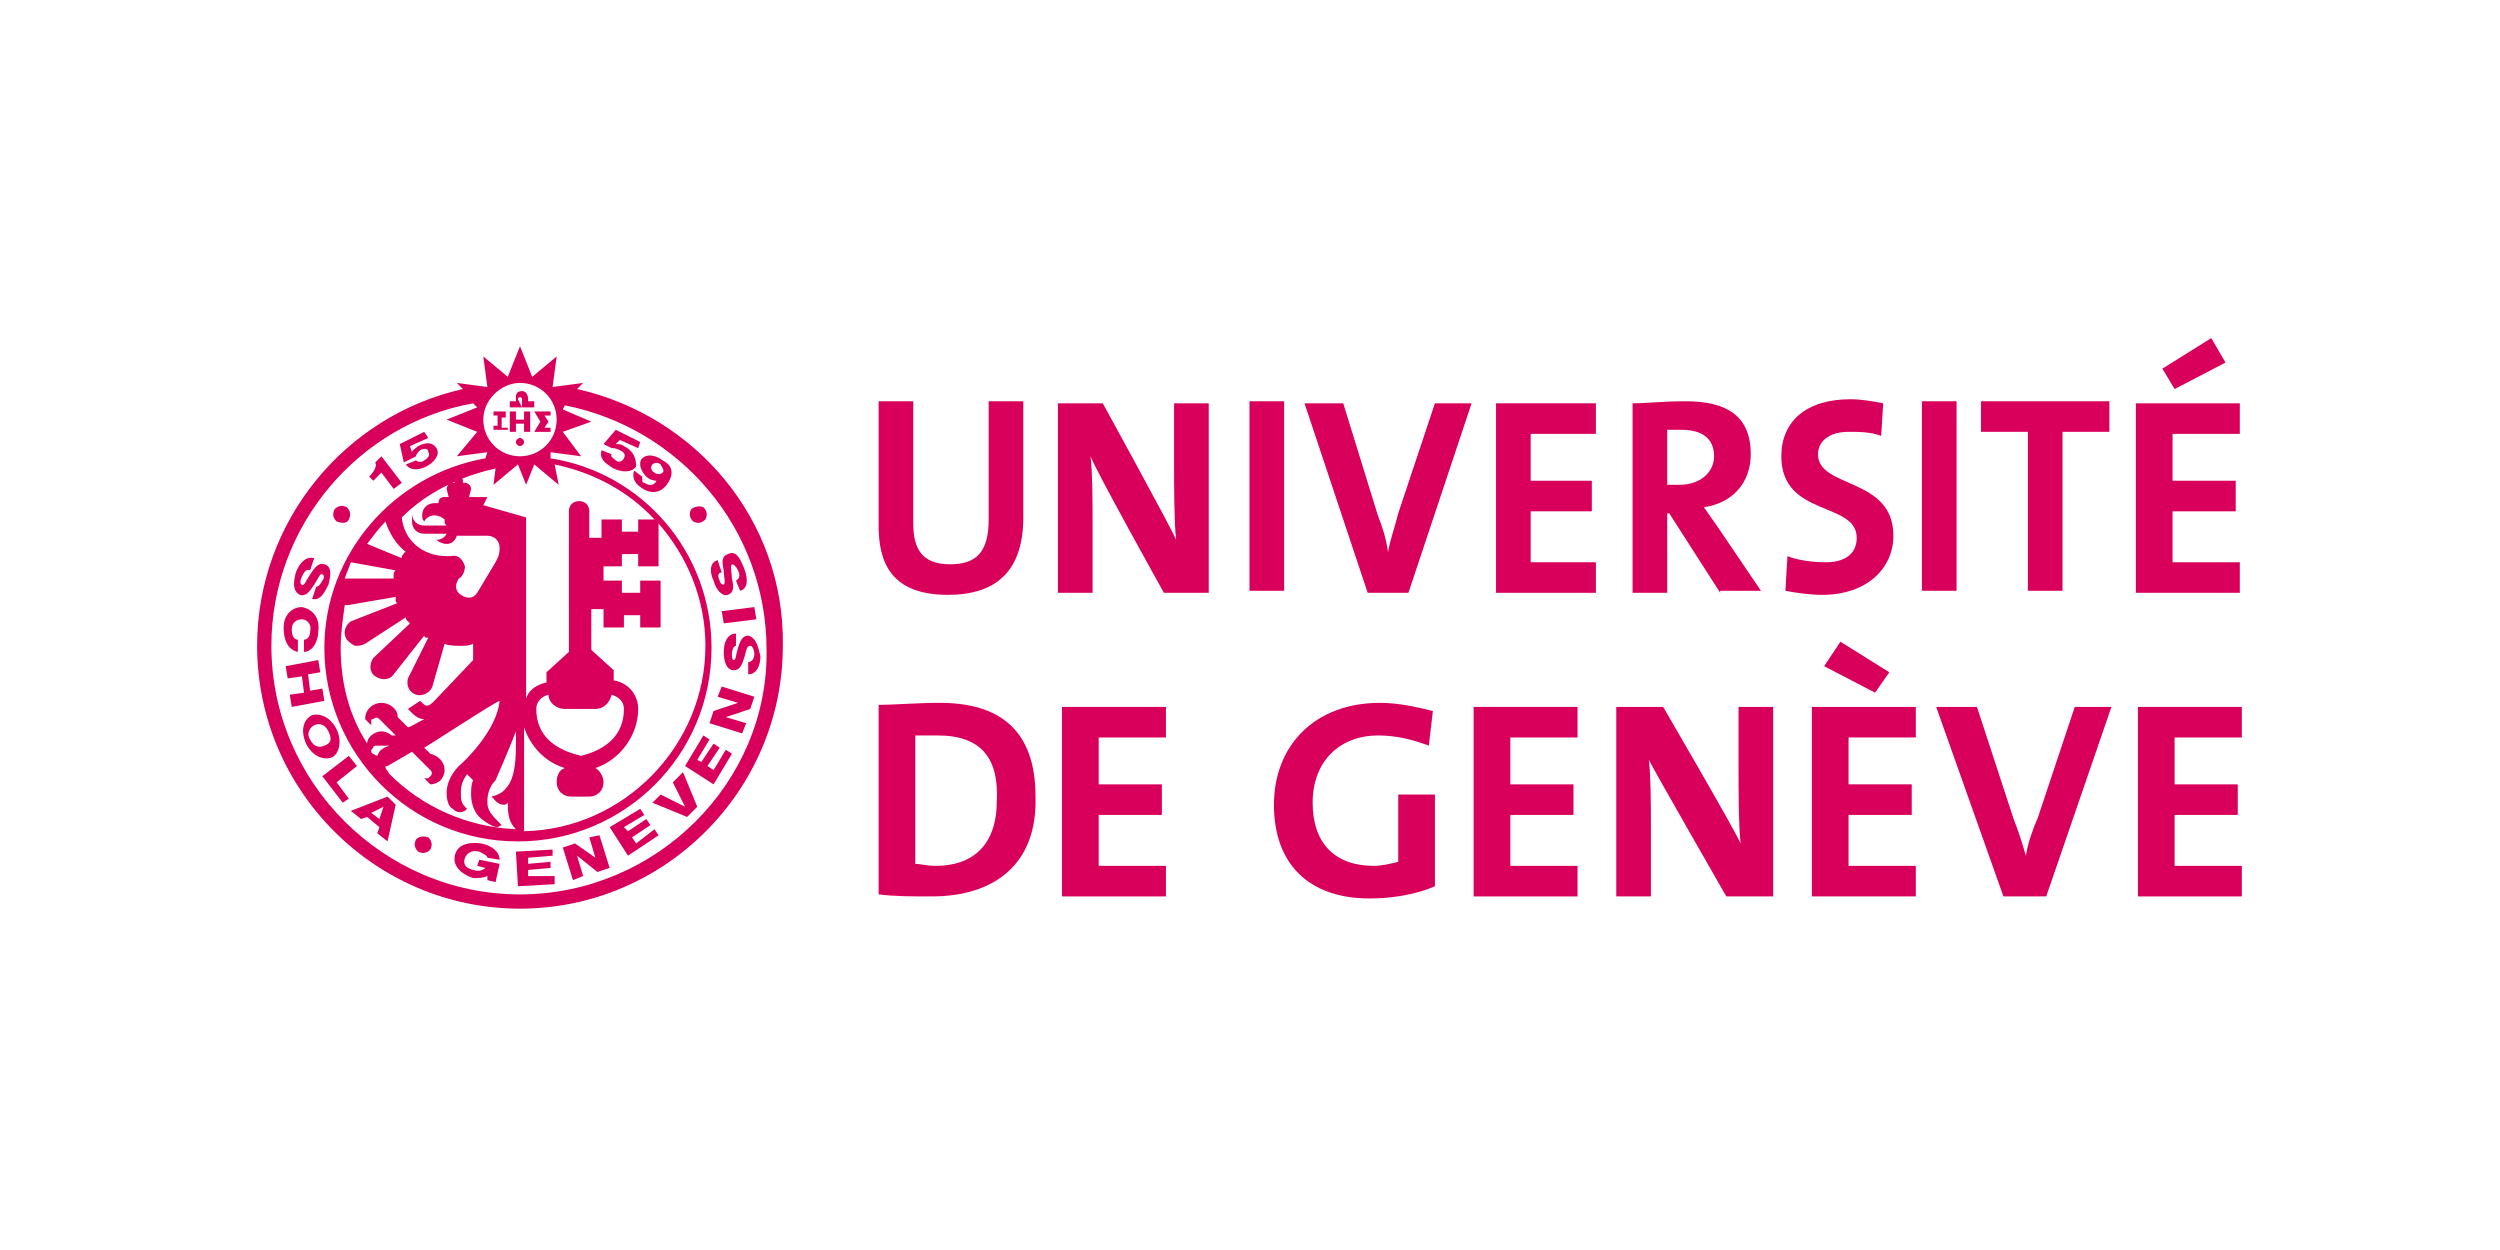 <?xml version="1.0" encoding="utf-8"?>
<!-- Generator: Adobe Illustrator 27.7.0, SVG Export Plug-In . SVG Version: 6.00 Build 0)  -->
<svg version="1.1" id="Layer_1" xmlns="http://www.w3.org/2000/svg" xmlns:xlink="http://www.w3.org/1999/xlink" x="0px" y="0px"
	 viewBox="0 0 252 126" style="enable-background:new 0 0 252 126;" xml:space="preserve">
<style type="text/css">
	.st0{fill:#D9005C;}
</style>
<g id="g240" transform="matrix(2.054,0,0,2.054,-962.261,-1127.251)">
	<path id="path242" class="st0" d="M487.2,572l0.6,0.8l0.4-0.3l-1-1.3l-0.3,0.3c0.1,0.2-0.1,0.5-0.3,0.7l0.2,0.2L487.2,572"/>
	<path id="path244" class="st0" d="M488.9,571.2c0-0.1,0.1-0.2,0.2-0.3c0.2-0.1,0.4-0.1,0.4,0.1c0.1,0.1,0,0.3-0.2,0.4
		c-0.1,0.1-0.3,0.1-0.4,0l-0.5,0.2c0.2,0.3,0.6,0.3,1,0.1c0.4-0.2,0.7-0.6,0.5-0.9c-0.2-0.3-0.5-0.3-0.9-0.1
		c-0.1,0.1-0.3,0.2-0.3,0.3l0,0l-0.1-0.3l0.9-0.4l-0.2-0.3l-1.2,0.6l0.2,0.9L488.9,571.2"/>
	<path id="path246" class="st0" d="M499.1,570.7c-0.1-0.1-0.3-0.1-0.4-0.1l0,0l0.2-0.2l0.9,0.4l0.1-0.3l-1.2-0.6l-0.6,0.7l0.4,0.2
		c0.1,0,0.2,0,0.4,0.1c0.2,0.1,0.3,0.2,0.2,0.4s-0.3,0.2-0.4,0.1c-0.1-0.1-0.3-0.2-0.2-0.3l-0.5-0.2c-0.1,0.4,0.1,0.6,0.6,0.9
		c0.4,0.2,0.9,0.2,1.1-0.1C499.7,571.2,499.5,570.9,499.1,570.7"/>
	<path id="path248" class="st0" d="M501,571.4c-0.4-0.3-0.8-0.3-1-0.1c-0.2,0.2-0.1,0.6,0.2,0.9c0.1,0.1,0.3,0.2,0.5,0.2l0,0
		c-0.1,0.2-0.3,0.3-0.6,0.1c-0.1,0-0.1-0.1-0.1-0.1c0-0.1,0-0.1,0-0.2l-0.4-0.3c-0.1,0.3,0,0.6,0.3,0.8c0.5,0.4,1,0.3,1.3-0.1
		C501.5,572.2,501.6,571.7,501,571.4 M501,572c-0.1,0.1-0.3,0.1-0.4,0c-0.2-0.1-0.2-0.3-0.1-0.4c0.1-0.1,0.3-0.1,0.4,0
		C501,571.8,501.1,571.9,501,572"/>
	<path id="path250" class="st0" d="M483.2,578c0.3,0.1,0.5-0.2,0.7-0.5c0.2-0.3,0.3-0.6,0.4-0.5c0.1,0,0.1,0.2,0,0.3
		c-0.1,0.2-0.2,0.3-0.3,0.3l-0.2,0.6c0.4,0.1,0.6-0.3,0.8-0.7c0.1-0.4,0.2-0.9-0.2-1c-0.3-0.1-0.5,0.2-0.7,0.5
		c-0.2,0.3-0.3,0.6-0.4,0.5c-0.1,0-0.1-0.2,0-0.4c0.1-0.2,0.2-0.4,0.4-0.3l0.2-0.6c-0.4-0.1-0.7,0.2-0.9,0.7
		C482.9,577.3,482.8,577.8,483.2,578"/>
	<path id="path252" class="st0" d="M483.1,580.8l0-0.6c-0.2,0-0.3-0.2-0.3-0.5c0-0.4,0.3-0.5,0.5-0.5c0.2,0,0.5,0.2,0.4,0.6
		c0,0.2-0.1,0.4-0.3,0.4l0,0.6c0.4,0,0.7-0.5,0.7-1c0.1-0.7-0.3-1.1-0.8-1.2c-0.5,0-0.9,0.4-0.9,1
		C482.4,580.2,482.6,580.7,483.1,580.8"/>
	<path id="path254" class="st0" d="M484.3,582.6l-0.6,0.1l-0.1-0.8l0.6-0.1l-0.1-0.6l-1.6,0.3l0.1,0.6l0.7-0.1l0.1,0.8l-0.7,0.1
		l0.1,0.6l1.6-0.3L484.3,582.6z"/>
	<path id="path256" class="st0" d="M485,584.6c-0.3-0.6-0.8-0.8-1.2-0.7c-0.4,0.2-0.6,0.7-0.3,1.4c0.3,0.6,0.8,0.8,1.2,0.7
		S485.3,585.2,485,584.6 M484.4,585.4c-0.2,0.1-0.5,0.1-0.7-0.3c-0.2-0.3,0-0.6,0.2-0.7c0.2-0.1,0.5-0.1,0.7,0.3
		C484.8,585.1,484.7,585.3,484.4,585.4"/>
	<path id="path258" class="st0" d="M486,586.4l-0.4-0.5l-1.3,1l1,1.3l0.3-0.2l-0.6-0.8L486,586.4z"/>
	<path id="path260" class="st0" d="M485.7,588.6l0.5,0.4l0.3-0.1l0.6,0.5l-0.1,0.3l0.5,0.4l0.4-1.8l-0.4-0.4L485.7,588.6z
		 M487.1,589l-0.4-0.3l0.6-0.3l0,0L487.1,589z"/>
	<path id="path262" class="st0" d="M492,590.6c0.2,0.1,0.4,0.2,0.4,0.3l0.6,0.1c0-0.4-0.4-0.7-0.9-0.8c-0.7-0.1-1.2,0.1-1.3,0.6
		c-0.1,0.5,0.3,0.9,0.9,1.1c0.2,0,0.5,0,0.7-0.1l0,0.2l0.4,0.1l0.2-0.9L492,591l-0.1,0.3l0.4,0.1c-0.1,0.1-0.3,0.2-0.6,0.1
		c-0.4-0.1-0.5-0.3-0.4-0.6C491.4,590.7,491.6,590.5,492,590.6"/>
	<path id="path264" class="st0" d="M494.4,591.8l0-0.3l1.1-0.1l0-0.3l-1.1,0.1l0-0.3l1.2-0.1l0-0.3l-1.8,0.1l0.1,1.7l1.8-0.1l0-0.4
		L494.4,591.8z"/>
	<path id="path266" class="st0" d="M497.4,589.9l0.3,1l0,0l-1-0.7l-0.6,0.2l0.5,1.6l0.5-0.2l-0.3-1l0,0l1,0.8l0.6-0.2l-0.5-1.6
		L497.4,589.9z"/>
	<path id="path268" class="st0" d="M499.7,590.2l-0.2-0.3l0.9-0.6l-0.2-0.3l-0.9,0.6l-0.2-0.2l1-0.6l-0.2-0.3l-1.5,0.9l0.9,1.4
		l1.5-1l-0.2-0.3L499.7,590.2z"/>
	<path id="path270" class="st0" d="M501.5,587.2l0.6,1.2l0,0l-1.2-0.6l-0.4,0.4l1.7,0.7l0.5-0.5l-0.7-1.7L501.5,587.2z"/>
	<path id="path272" class="st0" d="M503.5,586.6l-0.3-0.2l0.6-0.9l-0.3-0.2l-0.6,0.9l-0.2-0.1l0.6-1l-0.3-0.2l-0.9,1.5l1.4,0.9
		l0.9-1.5l-0.3-0.2L503.5,586.6z"/>
	<path id="path274" class="st0" d="M503.7,583l1,0.3l0,0l-1.2,0.4l-0.2,0.6l1.6,0.5l0.2-0.5l-1-0.3l0,0l1.2-0.4l0.2-0.6l-1.6-0.5
		L503.7,583z"/>
	<path id="path276" class="st0" d="M505.2,580c-0.3,0-0.4,0.3-0.5,0.6c-0.1,0.3-0.1,0.6-0.2,0.6c-0.1,0-0.1-0.2-0.1-0.3
		c0-0.2,0.1-0.4,0.2-0.4l0-0.6c-0.4,0-0.6,0.4-0.6,0.9c0,0.4,0.1,0.9,0.5,0.9c0.3,0,0.4-0.3,0.5-0.6c0.1-0.3,0.1-0.6,0.3-0.6
		c0.1,0,0.2,0.2,0.2,0.4c0,0.2-0.1,0.4-0.3,0.4l0,0.6c0.4,0,0.6-0.4,0.6-0.9C505.7,580.6,505.6,580.1,505.2,580"/>
	<path id="path278" class="st0" d="M504,579.4l1.6-0.2l-0.1-0.6l-1.6,0.2L504,579.4z"/>
	<path id="path280" class="st0" d="M504.2,578c0.3-0.1,0.3-0.4,0.2-0.8c0-0.3-0.1-0.6,0-0.7c0.1,0,0.2,0.1,0.3,0.3
		c0.1,0.2,0.1,0.4-0.1,0.5l0.2,0.5c0.4-0.1,0.4-0.6,0.2-1.1c-0.2-0.5-0.4-0.9-0.8-0.7c-0.3,0.1-0.3,0.4-0.2,0.8c0,0.3,0.1,0.6,0,0.7
		c-0.1,0-0.2-0.1-0.2-0.2c-0.1-0.2-0.1-0.4,0.1-0.4l-0.2-0.6c-0.4,0.1-0.4,0.6-0.2,1C503.6,577.7,503.9,578.1,504.2,578"/>
	<path id="path282" class="st0" d="M488.9,590c-0.1,0.2-0.1,0.4,0.1,0.6c0.2,0.1,0.4,0.1,0.6-0.1c0.1-0.2,0.1-0.4-0.1-0.6
		C489.2,589.8,489,589.9,488.9,590"/>
	<path id="path284" class="st0" d="M485.6,574.3c0.1-0.2,0.1-0.4-0.1-0.6c-0.2-0.1-0.4-0.1-0.6,0.1c-0.1,0.2-0.1,0.4,0.1,0.6
		C485.3,574.5,485.5,574.5,485.6,574.3"/>
	<path id="path286" class="st0" d="M502.4,573.8c-0.1,0.2-0.1,0.4,0.1,0.6c0.2,0.1,0.4,0.1,0.6-0.1c0.1-0.2,0.1-0.4-0.1-0.6
		C502.8,573.6,502.5,573.7,502.4,573.8"/>
	<path id="path288" class="st0" d="M495,569.5l-0.3,0.5h0.8v-0.2h-0.3l0.2-0.3l-0.2-0.3h0.3V569h-0.8L495,569.5z"/>
	<path id="path290" class="st0" d="M493.3,569.8l-0.2,0v-0.5h0.2V569h-0.6v0.2h0.2v0.5l-0.2,0v0.2h0.7V569.8z"/>
	<path id="path292" class="st0" d="M494.2,569.4h-0.4l0-0.4h-0.3v1h0.3l0-0.4h0.4v0.4h0.3v-1h-0.3V569.4z"/>
	<path id="path294" class="st0" d="M493.9,568.4c0-0.1,0.1-0.1,0.1-0.1c0.1,0,0.1,0.1,0.1,0.1l0,0.4h0.6v-0.3h-0.3v-0.1
		c0-0.2-0.1-0.4-0.3-0.4c-0.2,0-0.3,0.1-0.3,0.3c0,0,0,0.1,0,0.1v0.1h-0.3l0,0.3h0.6L493.9,568.4"/>
	<path id="path296" class="st0" d="M494,570.3c-0.1,0-0.2,0.1-0.2,0.2c0,0.1,0.1,0.2,0.2,0.2c0.1,0,0.2-0.1,0.2-0.2
		C494.2,570.4,494.1,570.3,494,570.3"/>
	<path id="path298" class="st0" d="M496.8,567.9l0.3-0.3l-1.5,0.2l0.2-1.5l-1.2,1l-0.6-1.5l-0.6,1.5l-1.2-1l0.2,1.5l-1.5-0.2
		l0.3,0.3c-5.8,1.3-10.1,6.5-10.1,12.6c0,7.1,5.8,12.9,12.9,12.9s12.9-5.8,12.9-12.9C507,574.3,502.6,569.2,496.8,567.9 M494,567.6
		c1,0,1.8,0.8,1.8,1.8s-0.8,1.8-1.8,1.8c-1,0-1.8-0.8-1.8-1.8S493.1,567.6,494,567.6 M495.7,571.6c1.9,0.4,3.6,1.3,4.9,2.7h-0.8v0.6
		H499v-0.6h-1v0.9h-0.6c0,0,0-1.3,0-1.3c0-0.3-0.2-0.5-0.5-0.5c-0.3,0-0.5,0.2-0.5,0.5c0,0,0,6.9,0,6.9l-1.1,1v0.5
		c-0.5,0.1-0.9,0.4-1,0.8v-10.5l0.4-1l1.2,1L495.7,571.6z M496.2,586.5c-0.3,0.1-0.4,0.4-0.4,0.7c0,0.4,0.3,0.7,0.7,0.7h0.9
		c0.4,0,0.7-0.3,0.7-0.7c0-0.3-0.2-0.6-0.4-0.7c1.2-0.4,2.1-1.6,2.1-2.9c0-0.7-0.5-1.3-1.2-1.4v-0.5l-1.1-1v-2h0.6v0.9h1v-0.6h0.8
		v0.6h1v-2.3h-1v0.6H499v-0.6h-0.9v-0.7h0.9V576h0.8v0.6h1v-2.1c1.4,1.6,2.3,3.7,2.3,6c0,4.9-4,9-8.9,9.1v-5.1
		C494.5,585.4,495.2,586.2,496.2,586.5 M494.8,583.6c0-0.3,0.2-0.6,0.6-0.7c0,0.4,0.4,0.7,0.8,0.7h1.5c0.4,0,0.7-0.3,0.8-0.7
		c0.3,0.1,0.6,0.3,0.6,0.7c0,1.3-0.9,2-2.1,2.3C495.7,585.6,494.8,584.9,494.8,583.6 M487.9,576.8c-0.1,0.1-0.1,0.1-0.1,0.2
		c0,0.1,0,0.1,0,0.2l-2.4,0c0.1-0.3,0.2-0.5,0.3-0.8L487.9,576.8z M486.5,575.5c0.3-0.4,0.6-0.8,0.9-1.1c0.2,0.6,0.5,1.1,1,1.5
		c-0.1,0-0.1,0.1-0.2,0.2c0,0,0,0.1,0,0.1L486.5,575.5z M485.6,578.5c0,0,1.1-0.2,2.3-0.4c0,0.1,0,0.1,0,0.2c0,0,0,0.1,0.1,0.1
		l-2.3,0.9c-0.3,0.2-0.4,0.6-0.2,0.9c0.1,0.1,0.2,0.2,0.4,0.3c0.2,0,0.3,0,0.5-0.1l2-1.3c0,0.1,0,0.1,0.1,0.2c0,0,0.1,0.1,0.1,0.1
		l-1.8,1.7c-0.2,0.3-0.2,0.7,0.1,0.9c0.3,0.2,0.7,0.2,0.9-0.1l1.5-1.9c0,0.1,0.1,0.1,0.1,0.1c0,0,0.1,0,0.1,0c0,0,0,0,0,0l-1,2
		c-0.1,0.4,0.1,0.7,0.4,0.8c0.3,0.1,0.7-0.1,0.8-0.4l0.6-2.1c0.2,0.1,0.5,0.1,0.8,0.1c0.2,0,0.4,0,0.6-0.1c0,0.4,0,0.7,0,0.8
		c-0.1,0.1-1.9,2-1.9,2c-0.3,0.3-0.4,0.3-0.6,0.1l-0.1-0.1l-0.6,0.4l0.1,0.1c0.2,0.2,0.4,0.4,0.7,0.4c-0.4,0.2-0.7,0.4-0.8,0.4
		c-0.1-0.1-0.4-0.4-0.5-0.5c0-0.4-0.4-0.7-0.8-0.7c-0.4,0-0.8,0.3-0.8,0.8v0l0.3,0.3v-0.2c0-0.1,0-0.1,0.1-0.1
		c0.1-0.1,0.2-0.1,0.3,0c0,0,0.2,0.2,0.4,0.4v0l0.1,0.1c0,0,0.1,0.1,0.1,0.1l0,0l0.2,0.2h-0.2c-0.1-0.1-0.3-0.2-0.5-0.2
		c-0.2,0-0.4,0.1-0.5,0.2c-0.1,0.1-0.2,0.2-0.2,0.4c-0.9-1.4-1.3-3-1.3-4.7c0-0.7,0.1-1.4,0.2-2.1
		C485.3,578.5,485.4,578.5,485.6,578.5 M486.7,585.7c0-0.1,0-0.1,0.1-0.2c0-0.1,0.1-0.1,0.2-0.1l0.6,0c-0.3,0.1-0.5,0.2-0.6,0.5
		C486.7,585.8,486.7,585.7,486.7,585.7L486.7,585.7z M487.4,586.5c0-0.1,0-0.1,0.1-0.1l1.2-0.7l0.3,0.3l0,0l0.1,0.1l0.1,0.1l0,0
		l0.4,0.4c0.1,0.1,0.1,0.2,0,0.3c0,0-0.1,0.1-0.1,0.1h-0.2l0.3,0.3h0c0.2,0,0.4-0.1,0.5-0.2c0.1-0.1,0.2-0.3,0.2-0.5
		c0-0.4-0.3-0.7-0.7-0.8c-0.1-0.1-0.2-0.2-0.3-0.3c0.2-0.1,3.4-2.2,3.7-2.3c-0.1,1.1-1.1,2.4-2,3.2c-0.4,0.4-0.6,0.9-0.6,1.3
		c0,0.4,0.1,0.7,0.3,0.8c0.2,0.2,0.4,0.2,0.6,0.1l0.1-0.1l-0.1-0.1c-0.2-0.2-0.2-0.4-0.2-0.7c0-0.4,0.1-0.6,0.3-0.9
		c0,0,0.1,0.1,0.3,0.3c-0.1,0.2-0.1,0.5-0.1,0.7c0,0.5,0.2,0.9,0.4,1.1c0.1,0.1,0.6,0.5,0.9,0.5l0.2-0.1l-0.1-0.1
		c-0.1-0.1-0.4-0.4-0.5-0.6c-0.1-0.2-0.1-0.3-0.1-0.5c0-0.3,0.1-0.7,0.4-1c0,0,0.7-1.6,1-2.4c0,0,0,0.2,0,0.2c0,0.2,0,0.4,0,0.5
		c0,0.9-0.1,1.7-0.5,2.1c-0.2,0.3-0.7,0.4-0.7,0.4l0.1,0.1c0,0,0.2,0.3,0.5,0.3c0.1,0,0.1,0,0.2-0.1c0,0.7,0.1,1,0.4,1.3
		c-2.4-0.1-4.6-1.1-6.2-2.7l-0.2-0.3C487.4,586.6,487.4,586.6,487.4,586.5C487.4,586.5,487.4,586.5,487.4,586.5 M492.2,573.6
		l0.2-0.4h-0.9l0.1-0.4c0-0.2-0.2-0.3-0.3-0.3c0,0-0.1,0-0.1,0c0,0,0-0.1,0-0.1c0-0.1-0.1-0.2-0.2-0.2c-0.1,0-0.2,0.1-0.2,0.2
		c0,0,0,0.1,0,0.1c0,0-0.1,0-0.1,0c-0.2,0-0.3,0.2-0.3,0.3l0.1,0.4h-0.2c-0.2,0-0.3,0.1-0.3,0.3c-0.1,0-0.1,0-0.2,0
		c-0.3,0-0.6,0.2-0.6,0.6c0,0.1,0,0.2,0.1,0.3c0.1-0.2,0.3-0.3,0.5-0.3c0.2,0,0.4,0.1,0.5,0.2c0,0,0,0,0,0.1c0,0.1,0,0.1,0.1,0.2
		h-1.1c-0.3,0-0.6-0.2-0.6-0.6v0.4c0,0.3,0.2,0.6,0.6,0.6h1.1c-0.1,0.2-0.3,0.3-0.5,0.3c0,0,0,0,0,0c0.1,0.1,0.3,0.2,0.5,0.2
		c0.2,0,0.4-0.1,0.5-0.4h1.5c0.3,0,0.6,0.2,0.6,0.6c0,0.1,0,0.3-0.1,0.5l-0.1,0.2l-0.9,1.5c-0.2,0.3-0.5,0.3-0.8,0.1
		c-0.3-0.2-0.3-0.5-0.1-0.8c0.2-0.1,0.3-0.4,0.3-0.6c-0.1-0.3-0.3-0.6-0.7-0.5l-0.2,0c-1.2,0-2.1-0.8-2.2-1.9c1.2-1.2,2.8-2,4.6-2.4
		l-0.1,0.8l1.2-1l0.4,1v1.6L492.2,573.6z M494,592.7c-6.7,0-12.2-5.5-12.2-12.2c0-5.9,4.3-10.9,9.9-11.9l0.2,0.2l-1.5,0.6l1.5,0.6
		l-1,1.2l1.5-0.2l-0.1,0.3c-4.5,0.8-7.9,4.7-7.9,9.3c0,5.2,4.2,9.5,9.5,9.5c5.2,0,9.5-4.2,9.5-9.5c0-4.7-3.4-8.6-7.9-9.3l0-0.3
		l1.5,0.2l-0.9-1.2l1.4-0.5l-1.4-0.6l0.1-0.2c5.6,1.1,9.9,6,9.9,12C506.2,587.2,500.7,592.7,494,592.7"/>
	<path id="path300" class="st0" d="M515,578c-2.8,0-3.4-1.6-3.4-3.4v-6.1h1.7v6c0,1.2,0.4,2,1.8,2c1.3,0,1.9-0.6,1.9-2.2v-5.8h1.7
		v5.7C518.7,576.8,517.4,578,515,578"/>
	<path id="path302" class="st0" d="M525.6,577.9c0,0-3.4-6.1-3.6-6.7c0.1,0.8,0.1,2.3,0.1,3.4v3.3h-1.7v-9.3h2.2c0,0,3.3,6,3.6,6.7
		c-0.1-0.9-0.1-2.6-0.1-3.8v-2.9h1.7v9.3H525.6"/>
	<path id="path304" class="st0" d="M529.8,568.5h1.7v9.3h-1.7V568.5z"/>
	<path id="path306" class="st0" d="M537.6,577.9h-2l-3.1-9.3h1.9l1.7,5.5c0.2,0.5,0.4,1.1,0.5,1.8h0c0.1-0.6,0.3-1.1,0.5-1.9
		l1.8-5.4h1.8L537.6,577.9"/>
	<path id="path308" class="st0" d="M541.9,577.9v-9.3h4.9v1.5h-3.2v2.3h3v1.5h-3v2.5h3.2v1.5H541.9z"/>
	<path id="path310" class="st0" d="M552.9,577.9l-2.5-3.9h-0.1v3.9h-1.7v-9.3c0.7,0,1.5-0.1,2.6-0.1c2,0,3.2,0.7,3.2,2.6
		c0,1.4-0.9,2.4-2.3,2.6c0.2,0.3,0.5,0.7,0.7,1l2.1,3.1H552.9z M551,569.9c-0.2,0-0.5,0-0.7,0v2.7c0.1,0,0.4,0,0.6,0
		c1,0,1.7-0.6,1.7-1.4C552.6,570.4,552.1,569.9,551,569.9"/>
	<path id="path312" class="st0" d="M557.9,578c-0.6,0-1.3-0.1-1.8-0.2l0.1-1.7c0.5,0.2,1.2,0.3,1.9,0.3c0.9,0,1.5-0.4,1.5-1.2
		c0-1.8-3.7-1-3.7-4c0-1.7,1.2-2.8,3.4-2.8c0.5,0,1.1,0.1,1.6,0.2l-0.1,1.6c-0.5-0.2-1.1-0.2-1.6-0.2c-1,0-1.5,0.5-1.5,1.1
		c0,1.7,3.7,1.1,3.7,4C561.4,576.7,560.1,578,557.9,578"/>
	<path id="path314" class="st0" d="M562.8,568.5h1.7v9.3h-1.7V568.5z"/>
	<path id="path316" class="st0" d="M569.7,570v7.8H568V570h-2.3v-1.5h6.3v1.5H569.7z"/>
	<path id="path318" class="st0" d="M573.3,577.9v-9.3h5.1v1.5h-3.3v2.3h3.1v1.5h-3.1v2.5h3.3v1.5H573.3z M575.2,567.9l-0.6-1
		l2.4-1.5l0.7,1.2L575.2,567.9z"/>
	<path id="path320" class="st0" d="M514.2,592.8c-1,0-1.8,0-2.6-0.1v-9.3c0.7,0,1.9-0.1,3-0.1c2.9,0,4.7,1.3,4.7,4.6
		C519.4,591.2,517.3,592.8,514.2,592.8 M514.5,584.9c-0.4,0-0.8,0-1.1,0v6.3c0.2,0,0.6,0.1,1,0.1c1.8,0,3-1,3-3.2
		C517.5,586.1,516.7,584.9,514.5,584.9"/>
	<path id="path322" class="st0" d="M520.6,592.8v-9.3h5.1v1.5h-3.3v2.3h3.1v1.5h-3.1v2.5h3.3v1.5H520.6z"/>
	<path id="path324" class="st0" d="M538.6,585.4c-0.8-0.3-1.6-0.5-2.5-0.5c-1.8,0-3.2,1.2-3.2,3.3c0,2,1.1,3.1,3,3.1
		c0.4,0,0.8-0.1,1.2-0.2v-3.3h1.8v4.5c-0.9,0.4-2.1,0.6-3.2,0.6c-3,0-4.7-1.7-4.7-4.6c0-2.9,2-5,5.2-5c0.9,0,1.8,0.2,2.6,0.4
		L538.6,585.4"/>
	<path id="path326" class="st0" d="M540.8,592.8v-9.3h5.1v1.5h-3.3v2.3h3.1v1.5h-3.1v2.5h3.3v1.5H540.8z"/>
	<path id="path328" class="st0" d="M553.2,592.8c0,0-3.5-6.1-3.8-6.7c0.1,0.8,0.1,2.3,0.1,3.4v3.3h-1.7v-9.3h2.3c0,0,3.5,6,3.8,6.7
		c-0.1-0.9-0.1-2.6-0.1-3.8v-2.9h1.7v9.3H553.2"/>
	<path id="path330" class="st0" d="M557.4,592.8v-9.3h5.1v1.5h-3.3v2.3h3.1v1.5h-3.1v2.5h3.3v1.5H557.4z M560.5,582.8l-2.5-1.3
		l0.8-1.2l2.4,1.5L560.5,582.8z"/>
	<path id="path332" class="st0" d="M568.9,592.8h-2.1l-3.3-9.3h2l1.8,5.5c0.2,0.5,0.4,1.1,0.6,1.8h0c0.1-0.6,0.3-1.2,0.6-1.9
		l1.8-5.4h1.8L568.9,592.8"/>
	<path id="path334" class="st0" d="M573.4,592.8v-9.3h5.1v1.5h-3.3v2.3h3.1v1.5h-3.1v2.5h3.3v1.5H573.4z"/>
</g>
</svg>
